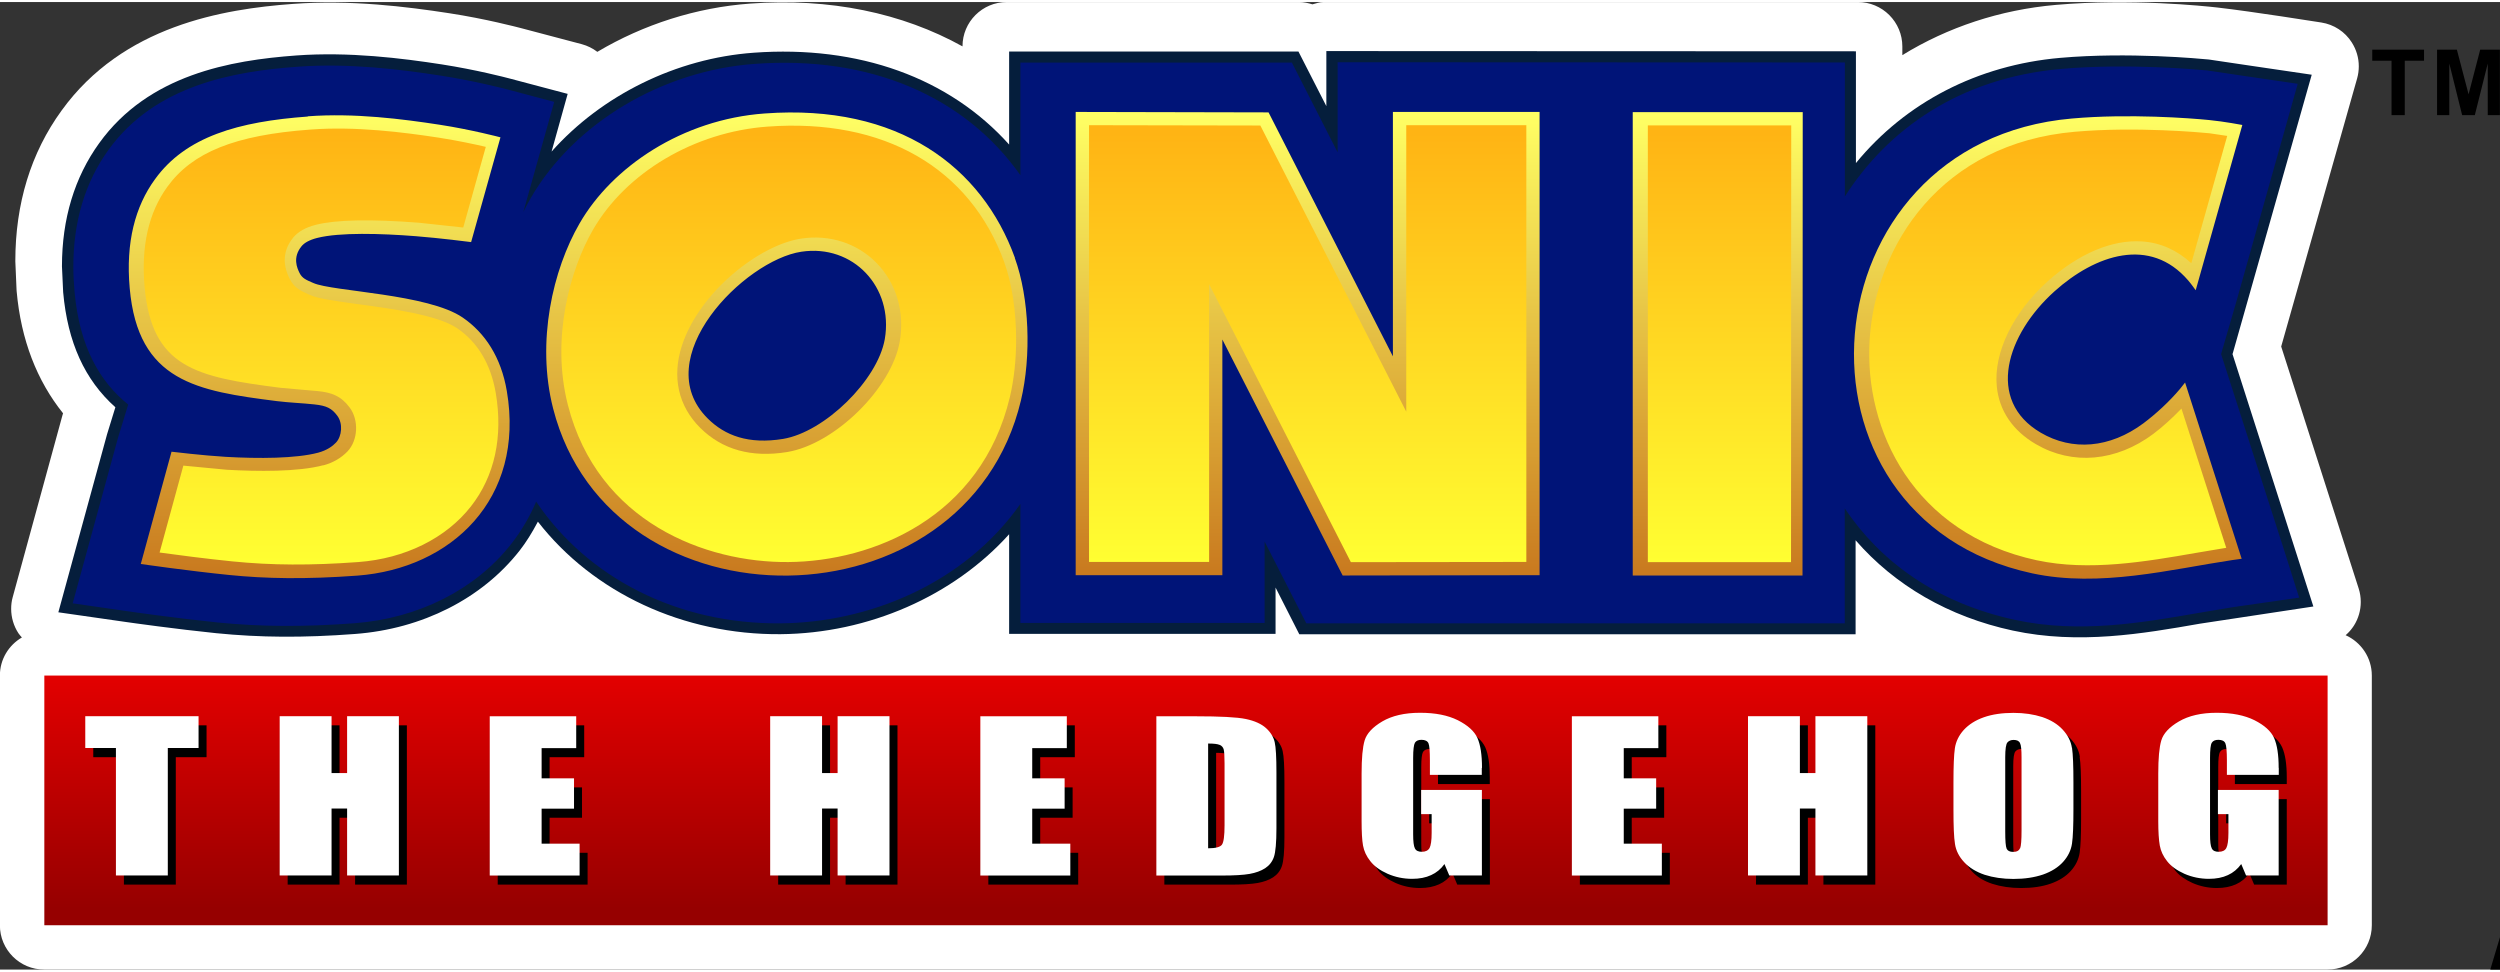 <?xml version="1.0" encoding="UTF-8"?>
<svg width="229" height="89" viewBox="0 0 228.39 88.39" fill="none" xmlns="http://www.w3.org/2000/svg">
  <rect x="0" y="0" width="228.39" height="88.39" fill="#333333" stroke="none"/>
  <g style="" clip-path="url(#clip0_800_7905)">
    <title>Main</title>
    <path d="M214.29 57.84C214.58 57.59 214.84 57.29 215.05 56.96C215.46 56.31 215.67 55.56 215.67 54.81C215.67 54.4 215.61 53.98 215.48 53.58C215.48 53.58 209.07 33.57 208.4 31.47C209.01 29.33 215.34 6.97 215.34 6.97C215.44 6.61 215.49 6.24 215.49 5.87C215.49 5.1 215.27 4.35 214.85 3.69C214.23 2.71 213.22 2.05 212.07 1.87C211.81 1.83 205.72 0.86 202.57 0.5C201.31 0.36 194.67 -0.34 187.82 0.26C182.71 0.71 177.94 2.3 173.79 4.85V4.05C173.79 2.98 173.36 1.95 172.6 1.19C171.84 0.43 170.81 0 169.74 0H120.92C120.56 0 120.23 0.12 119.9 0.21C119.51 0.09 119.1 0 118.68 0H91.98C89.74 0 87.93 1.81 87.93 4.05C82.42 0.99 75.78 -0.39 68.54 0.14C63.61 0.5 58.8 2.04 54.57 4.55C54.15 4.23 53.67 3.99 53.15 3.85L47.59 2.38C47.27 2.3 44.37 1.53 41.03 1.02C37.14 0.42 32 -0.22 26.77 0.17C20.37 0.64 11.22 2.16 5.62 9.92C2.82 13.78 1.4 18.41 1.4 23.68L1.51 26.24C1.51 26.3 1.51 26.35 1.52 26.41C1.92 30.89 3.38 34.6 5.76 37.57C5.76 37.6 5.7 37.77 5.7 37.77C5.68 37.84 1.16 54.37 1.16 54.37C1.06 54.72 1.02 55.08 1.02 55.44C1.02 56.22 1.25 57 1.68 57.66C1.77 57.8 1.89 57.92 2 58.05C0.8 58.75 -0.01 60.04 -0.01 61.53V84.34C-0.01 86.58 1.8 88.39 4.04 88.39H212.63C214.87 88.39 216.68 86.58 216.68 84.34V61.53C216.68 59.88 215.69 58.47 214.28 57.84H214.29Z" fill="white" style="">
      <title>Main-OuterStroke</title>
    </path>
    <g style="">
      <title>Title</title>
      <path d="M 203.96 32.15 C 203.99 32.03 211.19 6.64 211.19 6.64 L 205.22 5.76 L 201.79 5.25 C 201.05 5.18 194.44 4.55 188.21 5.1 C 180.67 5.76 174.08 9.18 169.55 14.71 C 169.55 13.74 169.55 4.5 169.55 4.5 L 121.17 4.48 L 121.17 9.51 C 120.59 8.38 118.62 4.52 118.62 4.52 L 92.19 4.52 C 92.19 4.52 92.19 12.14 92.19 13.02 C 86.72 6.92 78.46 3.93 68.85 4.63 C 61.79 5.14 54.97 8.51 50.39 13.66 C 50.72 12.46 51.86 8.39 51.86 8.39 L 46.5 6.97 C 46.2 6.89 43.47 6.18 40.38 5.7 C 36.71 5.13 31.89 4.53 27.08 4.88 C 21.06 5.32 13.58 6.63 9.07 12.88 C 6.81 16.01 5.66 19.8 5.66 24.15 L 5.77 26.51 C 6.18 31.09 7.74 34.52 10.54 37.02 C 10.48 37.22 9.78 39.49 9.78 39.49 L 5.33 55.75 L 11.46 56.63 C 11.93 56.7 16.13 57.29 19.76 57.66 C 23.77 58.06 27.68 58.09 32.44 57.73 C 38.57 57.27 44.05 54.49 47.48 50.1 C 48.06 49.36 48.6 48.49 49.14 47.47 C 54.2 53.98 62.45 57.82 71.3 57.75 C 79.34 57.68 87.1 54.27 92.19 48.62 L 92.19 57.72 L 116.53 57.72 L 116.53 53.49 C 117.08 54.57 118.7 57.76 118.7 57.76 L 169.52 57.76 C 169.52 57.76 169.52 50.05 169.52 49.17 C 173.1 53.29 178.03 56.16 183.88 57.42 C 189.91 58.72 195.79 57.7 200.98 56.79 L 211.34 55.22 C 211.34 55.22 203.98 32.24 203.94 32.12 L 203.96 32.15 Z" fill="#051E3C" style="">
        <title>TitleOutline</title>
      </path>
      <path d="M 208.45 49.4 C 208.45 49.4 203 32.44 202.91 32.16 C 203.59 29.83 204.28 27.45 204.28 27.45 L 209.91 7.47 L 205.08 6.76 L 201.64 6.25 C 200.92 6.18 194.38 5.57 188.3 6.11 C 178.94 6.93 172.4 11.72 168.54 17.76 L 168.54 5.52 L 122.2 5.5 L 122.2 13.73 C 121.07 11.52 118.02 5.53 118.02 5.53 L 93.22 5.53 L 93.22 15.82 C 88.13 8.61 79.47 4.87 68.94 5.65 C 60.46 6.27 52.44 11.07 48.49 17.9 C 48.26 18.3 48.03 18.73 47.81 19.18 L 50.63 9.12 L 46.26 7.96 C 46.14 7.93 43.36 7.2 40.25 6.72 C 36.64 6.16 31.88 5.56 27.18 5.91 C 21.38 6.33 14.18 7.58 9.92 13.49 C 7.78 16.45 6.7 20.03 6.7 24.17 C 6.7 24.91 6.74 25.67 6.81 26.45 C 7.26 31.55 9.16 34.72 11.71 36.77 C 11.46 37.56 10.78 39.81 10.78 39.81 L 6.64 54.93 L 11.63 55.65 C 11.81 55.68 16.16 56.3 19.88 56.68 C 23.83 57.07 27.68 57.1 32.38 56.75 C 38.22 56.31 43.44 53.67 46.7 49.51 C 47.64 48.31 48.4 47.01 48.98 45.64 C 53.66 52.58 61.86 56.84 71.31 56.76 C 79.24 56.69 88.02 53.24 93.22 45.85 L 93.22 56.72 L 115.53 56.72 L 115.53 49.29 C 116.45 51.09 119.34 56.76 119.34 56.76 L 168.53 56.76 L 168.53 46.26 C 171.73 51.04 176.83 54.88 184.12 56.45 C 189.95 57.71 195.74 56.7 200.84 55.81 L 204 55.28 L 210.04 54.41 L 208.45 49.39 L 208.45 49.4 Z" fill="#001478" style="">
        <title>OuterFill</title>
      </path>
      <g style="">
        <title>TitleText</title>
        <path d="M 28.11 10.44 C 32.39 10.12 36.79 10.69 40.17 11.21 C 43.09 11.66 45.72 12.36 45.72 12.36 L 43.04 21.93 C 43.04 21.93 40.17 21.56 37.98 21.39 C 34.79 21.14 31.04 21.03 28.98 21.55 C 28.27 21.73 27.79 22 27.54 22.32 C 26.72 23.34 27.13 24.28 27.37 24.76 C 27.61 25.24 27.96 25.38 28.63 25.67 C 30.38 26.45 39.12 26.65 42.28 28.83 C 44.33 30.24 45.78 32.47 46.3 35.53 C 47.99 45.43 41.18 51.76 32.65 52.4 C 27.86 52.75 24.28 52.68 20.92 52.34 C 17.25 51.97 12.86 51.34 12.86 51.34 L 15.67 41.08 C 15.67 41.08 18.58 41.43 20.63 41.55 C 23.62 41.72 27.03 41.71 29.06 41.17 C 29.87 40.95 30.38 40.58 30.7 40.24 C 31.23 39.67 31.35 38.51 30.81 37.79 C 30.31 37.12 29.85 36.88 28.73 36.76 C 27.64 36.64 26.44 36.6 25.31 36.46 C 18 35.53 12.61 34.69 11.85 26.15 C 11.47 21.94 12.36 18.66 14.15 16.2 C 16.97 12.28 21.8 10.92 28.12 10.46 L 28.11 10.44 Z M 92.72 23.37 C 89.71 15.06 82.1 9.28 69.86 10.18 C 62.34 10.72 55.93 15.05 52.95 20.22 C 50.51 24.43 48.97 31.02 50.53 37.13 C 55.8 57.75 88.26 57.47 93.27 36.39 C 94.23 32.34 94.04 27.05 92.71 23.38 L 92.72 23.37 Z M 80.83 30.8 C 80.17 34.55 75.34 39.28 71.54 39.91 C 68.38 40.43 66.22 39.6 64.66 38.05 C 59.12 32.56 68 23.59 73.21 22.81 C 77.93 22.1 81.65 26.04 80.83 30.8 Z M 127.25 10.04 L 127.25 32.37 C 126.53 30.96 115.89 10.08 115.89 10.08 L 98.27 10.04 L 98.27 52.36 L 111.67 52.36 L 111.67 30.83 C 112.38 32.23 122.66 52.39 122.66 52.39 L 140.65 52.36 L 140.65 10.04 L 127.25 10.04 Z M 149.16 10.06 L 164.69 10.06 L 164.67 52.39 L 149.16 52.39 L 149.16 10.06 Z M 189.3 10.64 C 194.48 10.18 200.14 10.61 201.82 10.78 C 203.17 10.91 204.85 11.23 204.85 11.23 L 200.59 26.33 C 200.59 26.33 200.15 25.71 199.91 25.44 C 196.42 21.38 191.43 23.08 187.7 26.42 C 183.31 30.36 181.39 36.38 186.43 39.34 C 189.31 41.03 192.74 40.77 195.82 38.48 C 196.99 37.6 198.19 36.49 199.16 35.34 C 199.32 35.15 199.62 34.76 199.62 34.76 L 204.79 50.86 C 204.79 50.86 204.22 50.94 203.93 50.98 C 198.38 51.81 191.81 53.52 185.65 52.19 C 162.08 47.11 164.81 12.77 189.29 10.64 L 189.3 10.64 Z" fill="url(#paint3_linear_800_7905)" style="">
          <title>Outline</title>
        </path>
        <path d="M 186.08 51 C 174.81 48.57 170.29 39.13 170.8 30.86 C 171.35 22.16 177.36 12.91 189.56 11.85 C 195.12 11.36 201.18 11.92 201.86 11.99 C 201.86 11.99 202.69 12.11 203.47 12.23 C 202.94 14.09 200.99 21.03 200.19 23.86 C 198.89 22.67 197.38 21.98 195.68 21.87 C 192.95 21.69 189.89 22.99 187.06 25.52 C 183.89 28.37 182.11 32.05 182.42 35.13 C 182.64 37.34 183.88 39.16 185.99 40.39 C 189.32 42.34 193.33 41.99 196.72 39.45 C 197.63 38.77 198.48 37.97 199.29 37.14 C 200.19 39.93 202.74 47.9 203.38 49.86 C 202.45 50.01 200.64 50.32 200.64 50.32 C 196.05 51.12 190.84 52.02 186.09 51 L 186.08 51 Z M 163.64 11.27 C 163.64 13.5 163.62 48.95 163.62 51.17 L 150.54 51.17 L 150.54 11.27 L 163.64 11.27 Z M 139.44 11.25 L 128.47 11.25 L 128.47 37.42 L 115.14 11.28 L 99.49 11.25 L 99.49 51.15 L 110.46 51.15 L 110.46 25.77 L 123.41 51.17 L 139.44 51.15 L 139.44 11.25 Z M 91.75 23.78 C 88.61 15.12 80.73 10.6 70.12 11.38 C 63.46 11.86 57.2 15.56 54.17 20.81 C 52.13 24.34 50.3 30.64 51.88 36.81 C 54.61 47.51 64.44 51.23 72.03 51.16 C 79.73 51.1 89.64 47.11 92.26 36.08 C 92.64 34.47 92.83 32.66 92.83 30.84 C 92.83 28.29 92.46 25.73 91.74 23.76 L 91.75 23.78 Z M 82.2 31.01 C 81.45 35.3 76.26 40.39 71.91 41.11 C 68.65 41.64 65.99 40.9 63.98 38.91 C 61.96 36.91 61.37 34.24 62.3 31.38 C 63.9 26.49 69.37 22.19 73.2 21.61 C 75.8 21.22 78.3 22.03 80.07 23.83 C 81.89 25.69 82.66 28.3 82.2 31.01 Z M 29.53 42.33 C 30.42 42.09 31.16 41.66 31.74 41.06 C 32.71 40.04 32.8 38.2 31.95 37.05 C 31.14 35.96 30.27 35.67 29.02 35.54 L 27.51 35.41 L 25.62 35.24 C 17.92 34.26 13.87 33.41 13.21 26.03 C 12.88 22.33 13.57 19.25 15.28 16.89 C 17.57 13.72 21.48 12.15 28.36 11.65 C 32.49 11.34 36.83 11.89 40.15 12.4 C 41.8 12.66 43.36 12.99 44.38 13.23 C 43.92 14.86 42.7 19.23 42.32 20.6 C 40.99 20.46 38.25 20.16 38.25 20.16 C 33.88 19.82 30.72 19.88 28.86 20.35 C 27.91 20.59 27.21 20.99 26.77 21.54 C 25.88 22.65 25.77 23.91 26.46 25.28 C 26.88 26.13 27.53 26.41 28.22 26.72 L 28.32 26.76 C 29.07 27.09 30.38 27.28 32.64 27.59 C 35.74 28.01 39.98 28.58 41.78 29.81 C 43.66 31.1 44.84 33.09 45.29 35.71 C 45.97 39.72 45.19 43.31 43.02 46.08 C 40.74 48.99 37 50.84 32.74 51.16 C 28.38 51.48 24.82 51.46 21.23 51.1 C 18.85 50.86 16.16 50.51 14.58 50.29 C 15.07 48.49 16.38 43.73 16.75 42.35 C 18.06 42.47 20.74 42.73 20.74 42.73 C 23.47 42.88 27.22 42.94 29.55 42.31 L 29.53 42.33 Z" fill="url(#paint2_linear_800_7905)">
          <title>Fill</title>
        </path>
      </g>
    </g>
    <g style="">
      <title>Subtitle</title>
      <path d="M 212.64 61.53 L 4.05 61.53 L 4.05 84.34 L 212.64 84.34 L 212.64 61.53 Z" fill="url(#paint0_linear_800_7905)" style="">
        <title>BackgroundBar</title>
      </path>
      <path d="M 8.52 66.08 L 18.87 66.08 L 18.87 68.99 L 16.06 68.99 L 16.06 80.63 L 11.32 80.63 L 11.32 68.99 L 8.52 68.99 L 8.52 66.08 Z M 32.44 66.08 L 37.17 66.08 L 37.17 80.63 L 32.44 80.63 L 32.44 74.52 L 31.02 74.52 L 31.02 80.63 L 26.28 80.63 L 26.28 66.08 L 31.02 66.08 L 31.02 71.29 L 32.44 71.29 L 32.44 66.08 Z M 45.47 80.63 L 45.47 66.08 L 53.37 66.08 L 53.37 68.99 L 50.21 68.99 L 50.21 71.75 L 53.17 71.75 L 53.17 74.52 L 50.21 74.52 L 50.21 77.72 L 53.68 77.72 L 53.68 80.63 L 45.47 80.63 Z M 77.25 66.08 L 81.99 66.08 L 81.99 80.63 L 77.25 80.63 L 77.25 74.52 L 75.83 74.52 L 75.83 80.63 L 71.09 80.63 L 71.09 66.08 L 75.83 66.08 L 75.83 71.29 L 77.25 71.29 L 77.25 66.08 Z M 90.29 80.63 L 90.29 66.08 L 98.19 66.08 L 98.19 68.99 L 95.03 68.99 L 95.03 71.75 L 97.99 71.75 L 97.99 74.52 L 95.03 74.52 L 95.03 77.72 L 98.5 77.72 L 98.5 80.63 L 90.29 80.63 Z M 112.16 68.7 C 112.35 68.79 112.47 68.92 112.52 69.11 C 112.57 69.3 112.6 69.72 112.6 70.38 L 112.6 76.04 C 112.6 77.01 112.52 77.61 112.36 77.83 C 112.2 78.05 111.78 78.16 111.1 78.16 L 111.1 68.59 C 111.62 68.59 111.97 68.63 112.16 68.72 L 112.16 68.7 Z M 112.34 80.63 C 113.47 80.63 114.32 80.58 114.89 80.48 C 115.45 80.38 115.92 80.21 116.31 79.96 C 116.69 79.71 116.96 79.37 117.11 78.93 C 117.26 78.49 117.34 77.62 117.34 76.31 L 117.34 71.21 C 117.34 69.83 117.29 68.91 117.18 68.44 C 117.08 67.97 116.81 67.54 116.39 67.16 C 115.97 66.78 115.36 66.5 114.55 66.33 C 113.74 66.16 112.2 66.08 109.91 66.08 L 106.37 66.08 L 106.37 80.63 L 112.34 80.63 Z M 136.1 70.81 L 136.1 71.44 L 131.37 71.44 L 131.37 70.12 C 131.37 69.29 131.33 68.76 131.24 68.56 C 131.15 68.35 130.94 68.24 130.6 68.24 C 130.31 68.24 130.11 68.33 130 68.51 C 129.9 68.69 129.84 69.15 129.84 69.89 L 129.84 76.88 C 129.84 77.53 129.89 77.96 130 78.17 C 130.11 78.38 130.32 78.48 130.63 78.48 C 130.97 78.48 131.21 78.36 131.33 78.13 C 131.45 77.89 131.52 77.44 131.52 76.76 L 131.52 75.03 L 130.56 75.03 L 130.56 72.82 L 136.11 72.82 L 136.11 80.63 L 133.13 80.63 L 132.69 79.59 C 132.37 80.04 131.96 80.38 131.47 80.6 C 130.98 80.82 130.4 80.94 129.73 80.94 C 128.93 80.94 128.19 80.78 127.5 80.48 C 126.8 80.17 126.28 79.79 125.92 79.34 C 125.56 78.89 125.34 78.41 125.24 77.91 C 125.15 77.41 125.11 76.66 125.11 75.66 L 125.11 71.34 C 125.11 69.95 125.2 68.94 125.39 68.31 C 125.58 67.68 126.12 67.1 127 66.58 C 127.89 66.05 129.04 65.79 130.45 65.79 C 131.86 65.79 132.99 66.02 133.9 66.47 C 134.81 66.93 135.41 67.47 135.69 68.09 C 135.97 68.72 136.1 69.63 136.1 70.82 L 136.1 70.81 Z M 144.33 80.63 L 144.33 66.08 L 152.23 66.08 L 152.23 68.99 L 149.07 68.99 L 149.07 71.75 L 152.03 71.75 L 152.03 74.52 L 149.07 74.52 L 149.07 77.72 L 152.55 77.72 L 152.55 80.63 L 144.34 80.63 L 144.33 80.63 Z M 166.58 66.08 L 171.32 66.08 L 171.32 80.63 L 166.58 80.63 L 166.58 74.52 L 165.16 74.52 L 165.16 80.63 L 160.42 80.63 L 160.42 66.08 L 165.16 66.08 L 165.16 71.29 L 166.58 71.29 L 166.58 66.08 Z M 185.27 78.13 C 185.18 78.36 184.98 78.47 184.65 78.47 C 184.32 78.47 184.14 78.37 184.05 78.17 C 183.96 77.97 183.92 77.45 183.92 76.6 L 183.92 69.81 C 183.92 69.06 183.99 68.61 184.12 68.46 C 184.25 68.31 184.44 68.23 184.69 68.23 C 184.98 68.23 185.17 68.32 185.27 68.51 C 185.36 68.7 185.41 69.13 185.41 69.81 L 185.41 76.5 C 185.41 77.36 185.36 77.9 185.27 78.13 Z M 190.01 68.96 C 189.92 68.36 189.64 67.81 189.16 67.3 C 188.69 66.79 188.06 66.41 187.29 66.15 C 186.51 65.9 185.64 65.77 184.66 65.77 C 183.63 65.77 182.73 65.9 181.96 66.18 C 181.19 66.45 180.57 66.84 180.12 67.34 C 179.67 67.85 179.4 68.4 179.31 69.01 C 179.22 69.62 179.18 70.66 179.18 72.12 L 179.18 74.61 C 179.18 76.11 179.22 77.16 179.31 77.76 C 179.4 78.36 179.68 78.91 180.15 79.42 C 180.62 79.93 181.25 80.31 182.02 80.56 C 182.8 80.81 183.67 80.94 184.64 80.94 C 185.67 80.94 186.57 80.81 187.34 80.54 C 188.11 80.27 188.73 79.88 189.18 79.38 C 189.63 78.88 189.9 78.32 189.99 77.71 C 190.08 77.1 190.12 76.06 190.12 74.6 L 190.12 72.11 C 190.12 70.61 190.08 69.56 189.99 68.96 L 190.01 68.96 Z M 208.91 70.81 L 208.91 71.44 L 204.17 71.44 L 204.17 70.12 C 204.17 69.29 204.13 68.76 204.04 68.56 C 203.95 68.35 203.74 68.24 203.4 68.24 C 203.11 68.24 202.91 68.33 202.81 68.51 C 202.7 68.69 202.65 69.15 202.65 69.89 L 202.65 76.88 C 202.65 77.53 202.7 77.96 202.81 78.17 C 202.91 78.38 203.12 78.48 203.44 78.48 C 203.79 78.48 204.02 78.36 204.14 78.13 C 204.26 77.89 204.33 77.44 204.33 76.76 L 204.33 75.03 L 203.37 75.03 L 203.37 72.82 L 208.91 72.82 L 208.91 80.63 L 205.93 80.63 L 205.49 79.59 C 205.17 80.04 204.76 80.38 204.27 80.6 C 203.78 80.82 203.2 80.94 202.53 80.94 C 201.74 80.94 200.99 80.78 200.3 80.48 C 199.61 80.17 199.08 79.79 198.72 79.34 C 198.36 78.89 198.13 78.41 198.04 77.91 C 197.95 77.41 197.91 76.66 197.91 75.66 L 197.91 71.34 C 197.91 69.95 198 68.94 198.19 68.31 C 198.38 67.68 198.92 67.1 199.8 66.58 C 200.69 66.05 201.84 65.79 203.25 65.79 C 204.66 65.79 205.79 66.02 206.7 66.47 C 207.62 66.93 208.21 67.47 208.49 68.09 C 208.77 68.72 208.91 69.63 208.91 70.82 L 208.91 70.81 Z M 236.785 57.375 L 224.946 107.655 L 224.546 98.267" fill="black">
        <title>SubtitleTextShadow</title>
      </path>
      <path d="M 7.79 65.24 L 18.14 65.24 L 18.14 68.15 L 15.33 68.15 L 15.33 79.79 L 10.59 79.79 L 10.59 68.15 L 7.79 68.15 L 7.79 65.24 Z M 31.71 65.24 L 36.44 65.24 L 36.44 79.79 L 31.71 79.79 L 31.71 73.68 L 30.29 73.68 L 30.29 79.79 L 25.55 79.79 L 25.55 65.24 L 30.29 65.24 L 30.29 70.44 L 31.71 70.44 L 31.71 65.24 Z M 44.74 79.8 L 44.74 65.25 L 52.64 65.25 L 52.64 68.16 L 49.48 68.16 L 49.48 70.92 L 52.44 70.92 L 52.44 73.69 L 49.48 73.69 L 49.48 76.89 L 52.95 76.89 L 52.95 79.8 L 44.74 79.8 Z M 76.52 65.24 L 81.26 65.24 L 81.26 79.79 L 76.52 79.79 L 76.52 73.68 L 75.1 73.68 L 75.1 79.79 L 70.36 79.79 L 70.36 65.24 L 75.1 65.24 L 75.1 70.44 L 76.52 70.44 L 76.52 65.24 Z M 89.56 79.8 L 89.56 65.25 L 97.46 65.25 L 97.46 68.16 L 94.3 68.16 L 94.3 70.92 L 97.26 70.92 L 97.26 73.69 L 94.3 73.69 L 94.3 76.89 L 97.78 76.89 L 97.78 79.8 L 89.57 79.8 L 89.56 79.8 Z M 111.43 67.86 C 111.62 67.95 111.74 68.09 111.79 68.27 C 111.84 68.46 111.87 68.88 111.87 69.54 L 111.87 75.2 C 111.87 76.17 111.79 76.76 111.63 76.98 C 111.47 77.2 111.05 77.31 110.37 77.31 L 110.37 67.74 C 110.89 67.74 111.24 67.78 111.43 67.87 L 111.43 67.86 Z M 111.61 79.8 C 112.75 79.8 113.59 79.75 114.16 79.65 C 114.72 79.55 115.19 79.38 115.58 79.13 C 115.96 78.88 116.23 78.54 116.38 78.1 C 116.53 77.66 116.61 76.79 116.61 75.48 L 116.61 70.38 C 116.61 69 116.56 68.08 116.45 67.61 C 116.34 67.14 116.08 66.71 115.66 66.33 C 115.24 65.95 114.63 65.67 113.82 65.5 C 113.01 65.329 111.47 65.25 109.18 65.25 L 105.64 65.25 L 105.64 79.8 L 111.61 79.8 Z M 135.37 69.97 L 135.37 70.6 L 130.63 70.6 L 130.63 69.28 C 130.63 68.45 130.59 67.92 130.5 67.72 C 130.41 67.51 130.19 67.4 129.86 67.4 C 129.57 67.4 129.37 67.49 129.26 67.67 C 129.16 67.85 129.1 68.31 129.1 69.05 L 129.1 76.03 C 129.1 76.68 129.15 77.11 129.26 77.32 C 129.36 77.53 129.58 77.63 129.89 77.63 C 130.24 77.63 130.47 77.51 130.6 77.28 C 130.72 77.05 130.79 76.59 130.79 75.91 L 130.79 74.19 L 129.83 74.19 L 129.83 71.98 L 135.38 71.98 L 135.38 79.79 L 132.4 79.79 L 131.96 78.75 C 131.64 79.2 131.23 79.54 130.74 79.76 C 130.25 79.99 129.67 80.1 129 80.1 C 128.2 80.1 127.46 79.94 126.77 79.64 C 126.07 79.33 125.55 78.95 125.19 78.49 C 124.83 78.04 124.61 77.56 124.52 77.06 C 124.43 76.56 124.39 75.81 124.39 74.81 L 124.39 70.48 C 124.39 69.09 124.48 68.08 124.67 67.45 C 124.86 66.82 125.4 66.24 126.28 65.72 C 127.17 65.2 128.32 64.93 129.73 64.93 C 131.14 64.93 132.27 65.16 133.18 65.61 C 134.09 66.07 134.69 66.61 134.97 67.23 C 135.25 67.86 135.39 68.77 135.39 69.96 L 135.37 69.97 Z M 143.6 79.8 L 143.6 65.25 L 151.5 65.25 L 151.5 68.16 L 148.34 68.16 L 148.34 70.92 L 151.3 70.92 L 151.3 73.69 L 148.34 73.69 L 148.34 76.89 L 151.82 76.89 L 151.82 79.8 L 143.61 79.8 L 143.6 79.8 Z M 165.85 65.24 L 170.59 65.24 L 170.59 79.79 L 165.85 79.79 L 165.85 73.68 L 164.43 73.68 L 164.43 79.79 L 159.69 79.79 L 159.69 65.24 L 164.43 65.24 L 164.43 70.44 L 165.85 70.44 L 165.85 65.24 Z M 184.54 77.3 C 184.45 77.53 184.24 77.64 183.92 77.64 C 183.6 77.64 183.41 77.539 183.32 77.349 C 183.23 77.149 183.19 76.629 183.19 75.779 L 183.19 68.989 C 183.19 68.239 183.26 67.79 183.39 67.64 C 183.52 67.489 183.71 67.41 183.96 67.41 C 184.25 67.41 184.45 67.499 184.54 67.699 C 184.64 67.889 184.68 68.32 184.68 69 L 184.68 75.69 C 184.68 76.55 184.64 77.09 184.55 77.32 L 184.54 77.3 Z M 189.28 68.129 C 189.19 67.529 188.91 66.98 188.44 66.47 C 187.97 65.96 187.34 65.58 186.57 65.32 C 185.79 65.07 184.92 64.939 183.94 64.939 C 182.91 64.939 182.01 65.069 181.24 65.339 C 180.47 65.609 179.86 66 179.4 66.5 C 178.95 67 178.68 67.559 178.59 68.169 C 178.5 68.779 178.46 69.809 178.46 71.279 L 178.46 73.769 C 178.46 75.269 178.5 76.319 178.6 76.919 C 178.69 77.519 178.97 78.08 179.44 78.58 C 179.91 79.09 180.54 79.47 181.31 79.73 C 182.09 79.98 182.96 80.11 183.94 80.11 C 184.97 80.11 185.87 79.969 186.64 79.709 C 187.41 79.439 188.03 79.05 188.48 78.55 C 188.93 78.05 189.2 77.489 189.29 76.879 C 189.38 76.269 189.42 75.229 189.42 73.769 L 189.42 71.279 C 189.42 69.779 189.38 68.729 189.29 68.129 L 189.28 68.129 Z M 208.18 69.97 L 208.18 70.6 L 203.44 70.6 L 203.44 69.28 C 203.44 68.45 203.39 67.92 203.3 67.72 C 203.21 67.51 203 67.4 202.66 67.4 C 202.37 67.4 202.17 67.49 202.06 67.67 C 201.95 67.85 201.9 68.31 201.9 69.05 L 201.9 76.03 C 201.9 76.68 201.95 77.11 202.06 77.32 C 202.16 77.53 202.37 77.63 202.69 77.63 C 203.04 77.63 203.27 77.51 203.39 77.28 C 203.51 77.05 203.58 76.59 203.58 75.91 L 203.58 74.19 L 202.62 74.19 L 202.62 71.98 L 208.17 71.98 L 208.17 79.79 L 205.19 79.79 L 204.75 78.75 C 204.42 79.2 204.02 79.54 203.53 79.76 C 203.04 79.99 202.46 80.1 201.79 80.1 C 201 80.1 200.25 79.94 199.56 79.64 C 198.87 79.33 198.34 78.95 197.98 78.49 C 197.62 78.04 197.4 77.56 197.31 77.06 C 197.22 76.56 197.17 75.81 197.17 74.81 L 197.17 70.48 C 197.17 69.09 197.26 68.08 197.45 67.45 C 197.64 66.82 198.17 66.24 199.06 65.72 C 199.95 65.2 201.1 64.93 202.51 64.93 C 203.92 64.93 205.05 65.16 205.96 65.61 C 206.87 66.07 207.47 66.61 207.75 67.23 C 208.03 67.86 208.17 68.77 208.17 69.96 L 208.18 69.97 Z" fill="white" style="">
        <title>SubtitleText</title>
      </path>
    </g>
    <path d="M 222.64 10.33 L 222.64 4.35 L 224.45 4.35 L 225.52 8.43 L 226.58 4.35 L 228.38 4.35 L 228.38 10.33 L 227.27 10.33 L 227.27 5.62 L 226.09 10.33 L 224.93 10.33 L 223.76 5.62 L 223.76 10.33 L 222.64 10.33 Z M 218.48 10.33 L 218.48 5.36 L 216.72 5.36 L 216.72 4.35 L 221.45 4.35 L 221.45 5.36 L 219.69 5.36 L 219.69 10.33 L 218.48 10.33 Z" fill="black" style="">
      <title>TM</title>
    </path>
  </g>
  <defs>
    <linearGradient id="paint0_linear_800_7905" x1="113.264" y1="60.681" x2="113.264" y2="82.801" gradientUnits="userSpaceOnUse" gradientTransform="matrix(1, 0, 0, 1, 0, 0)">
      <stop stop-color="#E60000"/>
      <stop offset="1" stop-color="#960000"/>
    </linearGradient>
    <linearGradient id="paint2_linear_800_7905" x1="187.12" y1="51.54" x2="187.12" y2="11.996" gradientUnits="userSpaceOnUse">
      <stop stop-color="#FFFF32"/>
      <stop offset="1" stop-color="#FFB414"/>
    </linearGradient>
    <linearGradient id="paint3_linear_800_7905" x1="29.153" y1="10.345" x2="29.153" y2="52.716" gradientUnits="userSpaceOnUse">
      <stop stop-color="#FFFF64"/>
      <stop offset="1" stop-color="#C8781E"/>
    </linearGradient>
    <clipPath id="clip0_800_7905">
      <rect width="228.39" height="88.39" fill="white"/>
    </clipPath>
  </defs>
</svg>